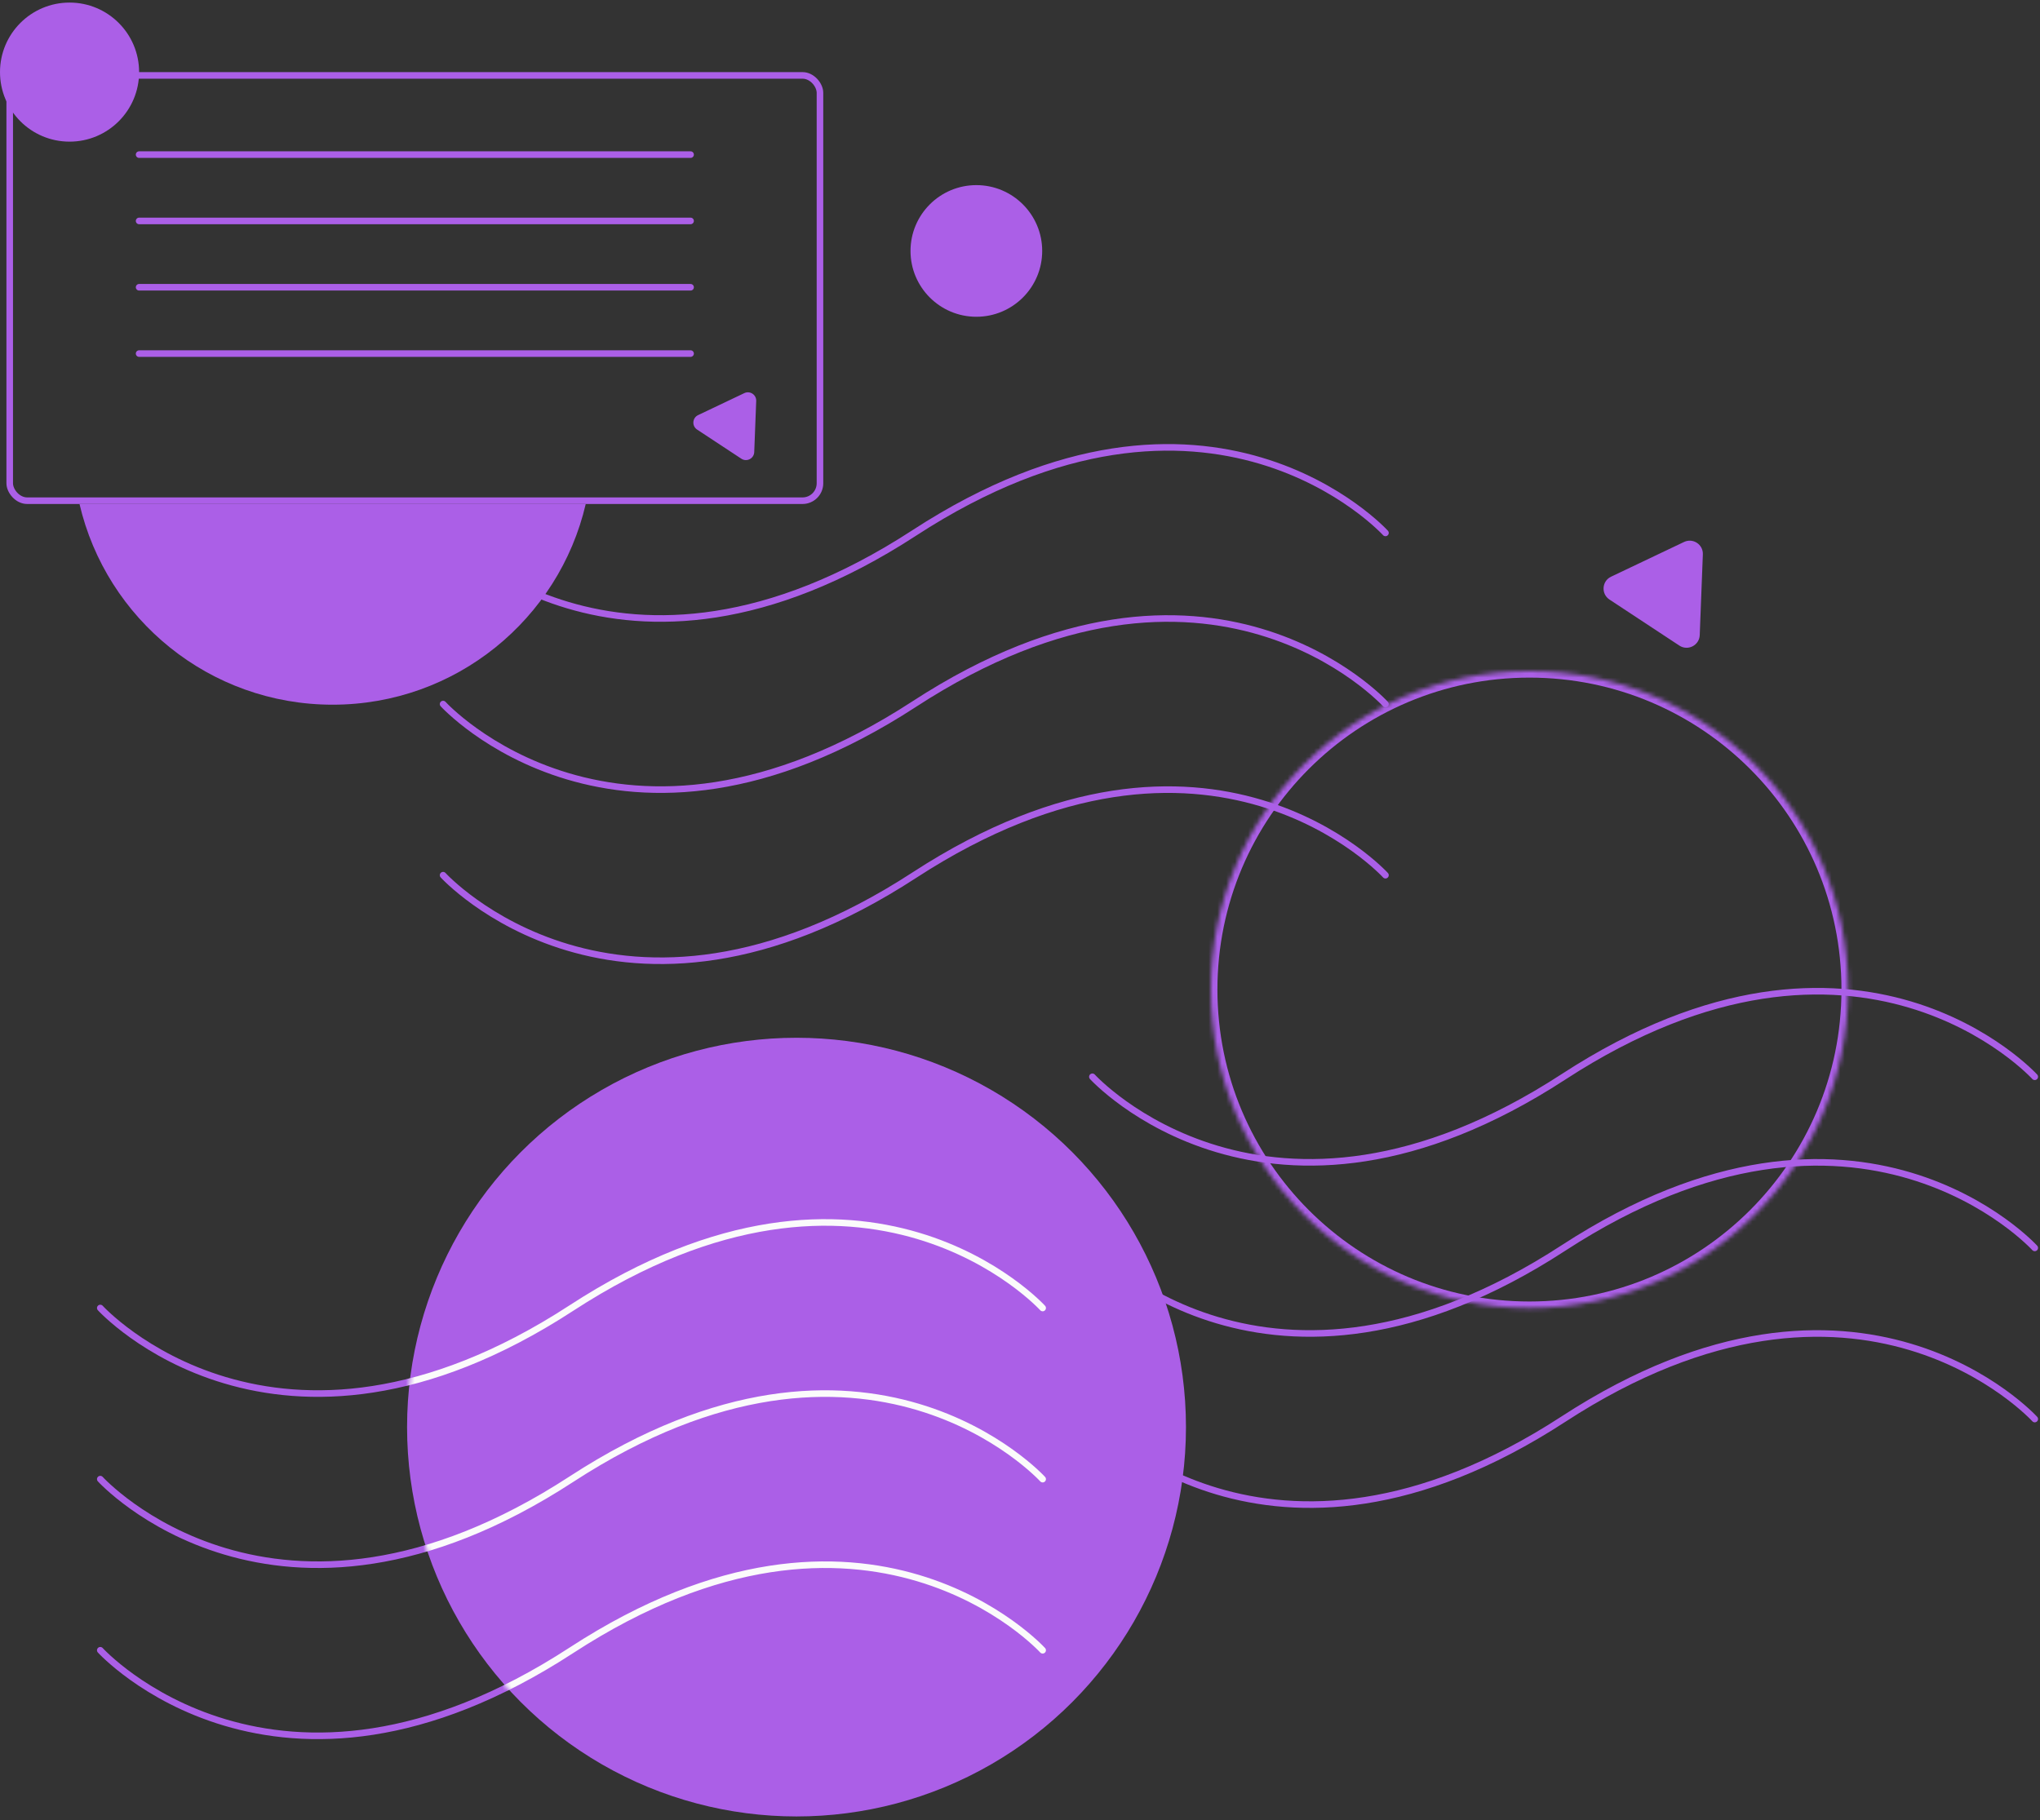 <svg width="465" height="415" viewBox="0 0 465 415" fill="none" xmlns="http://www.w3.org/2000/svg">
<rect x="0" y="0" width="465" height="415" fill="#333333" stroke="none"/>
<path d="M249 245.509C249 245.509 288.961 289.405 356.402 245.509C423.844 201.614 463.805 245.509 463.805 245.509" stroke="#AB5FE7" stroke-width="1.5" stroke-linecap="round"/>
<path d="M249 284.528C249 284.528 288.961 328.423 356.402 284.528C423.844 240.632 463.805 284.528 463.805 284.528" stroke="#AB5FE7" stroke-width="1.5" stroke-linecap="round"/>
<path d="M249 323.546C249 323.546 288.961 367.441 356.402 323.546C423.844 279.65 463.805 323.546 463.805 323.546" stroke="#AB5FE7" stroke-width="1.5" stroke-linecap="round"/>
<path d="M22.858 298.229C22.858 298.229 62.819 342.125 130.261 298.229C197.703 254.334 237.663 298.229 237.663 298.229" stroke="#AB5FE7" stroke-width="1.5" stroke-linecap="round"/>
<path d="M22.858 337.248C22.858 337.248 62.819 381.143 130.261 337.248C197.703 293.352 237.663 337.248 237.663 337.248" stroke="#AB5FE7" stroke-width="1.5" stroke-linecap="round"/>
<path d="M22.858 376.266C22.858 376.266 62.819 420.162 130.261 376.266C197.703 332.371 237.663 376.266 237.663 376.266" stroke="#AB5FE7" stroke-width="1.5" stroke-linecap="round"/>
<mask id="path-7-inside-1_338_250" fill="white">
<path fill-rule="evenodd" clip-rule="evenodd" d="M348.623 298.245C388.731 298.245 421.245 265.731 421.245 225.623C421.245 185.514 388.731 153 348.623 153C308.514 153 276 185.514 276 225.623C276 265.731 308.514 298.245 348.623 298.245Z"/>
</mask>
<path d="M419.745 225.623C419.745 264.903 387.903 296.745 348.623 296.745V299.745C389.56 299.745 422.745 266.56 422.745 225.623H419.745ZM348.623 154.5C387.903 154.5 419.745 186.343 419.745 225.623H422.745C422.745 184.686 389.56 151.5 348.623 151.5V154.5ZM277.5 225.623C277.5 186.343 309.343 154.5 348.623 154.5V151.5C307.686 151.5 274.5 184.686 274.5 225.623H277.5ZM348.623 296.745C309.343 296.745 277.5 264.903 277.5 225.623H274.5C274.5 266.56 307.686 299.745 348.623 299.745V296.745Z" fill="#AB5FE7" mask="url(#path-7-inside-1_338_250)"/>
<circle cx="181.559" cy="325.385" r="88.772" fill="#AB5FE7"/>
<mask id="mask0_338_250" style="mask-type:alpha" maskUnits="userSpaceOnUse" x="92" y="236" width="179" height="179">
<circle cx="181.559" cy="325.385" r="88.772" fill="#AB5FE7"/>
</mask>
<g mask="url(#mask0_338_250)">
<path d="M22.858 298.229C22.858 298.229 62.819 342.125 130.261 298.229C197.703 254.334 237.663 298.229 237.663 298.229" stroke="#FBFBFB" stroke-width="1.5" stroke-linecap="round"/>
<path d="M22.858 337.248C22.858 337.248 62.819 381.143 130.261 337.248C197.703 293.352 237.663 337.248 237.663 337.248" stroke="#FBFBFB" stroke-width="1.5" stroke-linecap="round"/>
<path d="M22.858 376.266C22.858 376.266 62.819 420.162 130.261 376.266C197.703 332.371 237.663 376.266 237.663 376.266" stroke="#FBFBFB" stroke-width="1.5" stroke-linecap="round"/>
</g>
<path d="M101 121.509C101 121.509 140.961 165.405 208.402 121.509C275.844 77.614 315.805 121.509 315.805 121.509" stroke="#AB5FE7" stroke-width="1.5" stroke-linecap="round"/>
<path d="M101 160.528C101 160.528 140.961 204.423 208.402 160.528C275.844 116.632 315.805 160.528 315.805 160.528" stroke="#AB5FE7" stroke-width="1.5" stroke-linecap="round"/>
<path d="M101 199.546C101 199.546 140.961 243.441 208.402 199.546C275.844 155.65 315.805 199.546 315.805 199.546" stroke="#AB5FE7" stroke-width="1.5" stroke-linecap="round"/>
<rect x="2.215" y="17.191" width="184.69" height="96.97" rx="3.976" stroke="#AB5FE7" stroke-width="1.5"/>
<path fill-rule="evenodd" clip-rule="evenodd" d="M18.125 114.911C24.224 141.134 47.74 160.673 75.819 160.673C103.898 160.673 127.414 141.134 133.513 114.911H18.125Z" fill="#AB5FE7"/>
<path d="M31.709 35.251H157.411" stroke="#AB5FE7" stroke-width="1.5" stroke-linecap="round"/>
<path d="M31.709 50.373H157.411" stroke="#AB5FE7" stroke-width="1.5" stroke-linecap="round"/>
<path d="M31.709 65.495H157.411" stroke="#AB5FE7" stroke-width="1.5" stroke-linecap="round"/>
<path d="M31.709 80.617H157.411" stroke="#AB5FE7" stroke-width="1.5" stroke-linecap="round"/>
<path d="M169.658 89.634C170.947 89.02 172.426 89.995 172.371 91.421L171.921 103.074C171.864 104.552 170.214 105.4 168.979 104.586L158.899 97.945C157.664 97.131 157.793 95.281 159.128 94.645L169.658 89.634Z" fill="#AB5FE7"/>
<path d="M383.864 123.57C385.901 122.601 388.238 124.141 388.151 126.395L387.439 144.805C387.349 147.14 384.742 148.48 382.791 147.194L366.867 136.701C364.915 135.416 365.118 132.492 367.228 131.488L383.864 123.57Z" fill="#AB5FE7"/>
<circle cx="15.854" cy="16.441" r="15.854" fill="#AB5FE7"/>
<circle cx="222.551" cy="57.216" r="15.008" fill="#AB5FE7"/>
</svg>
